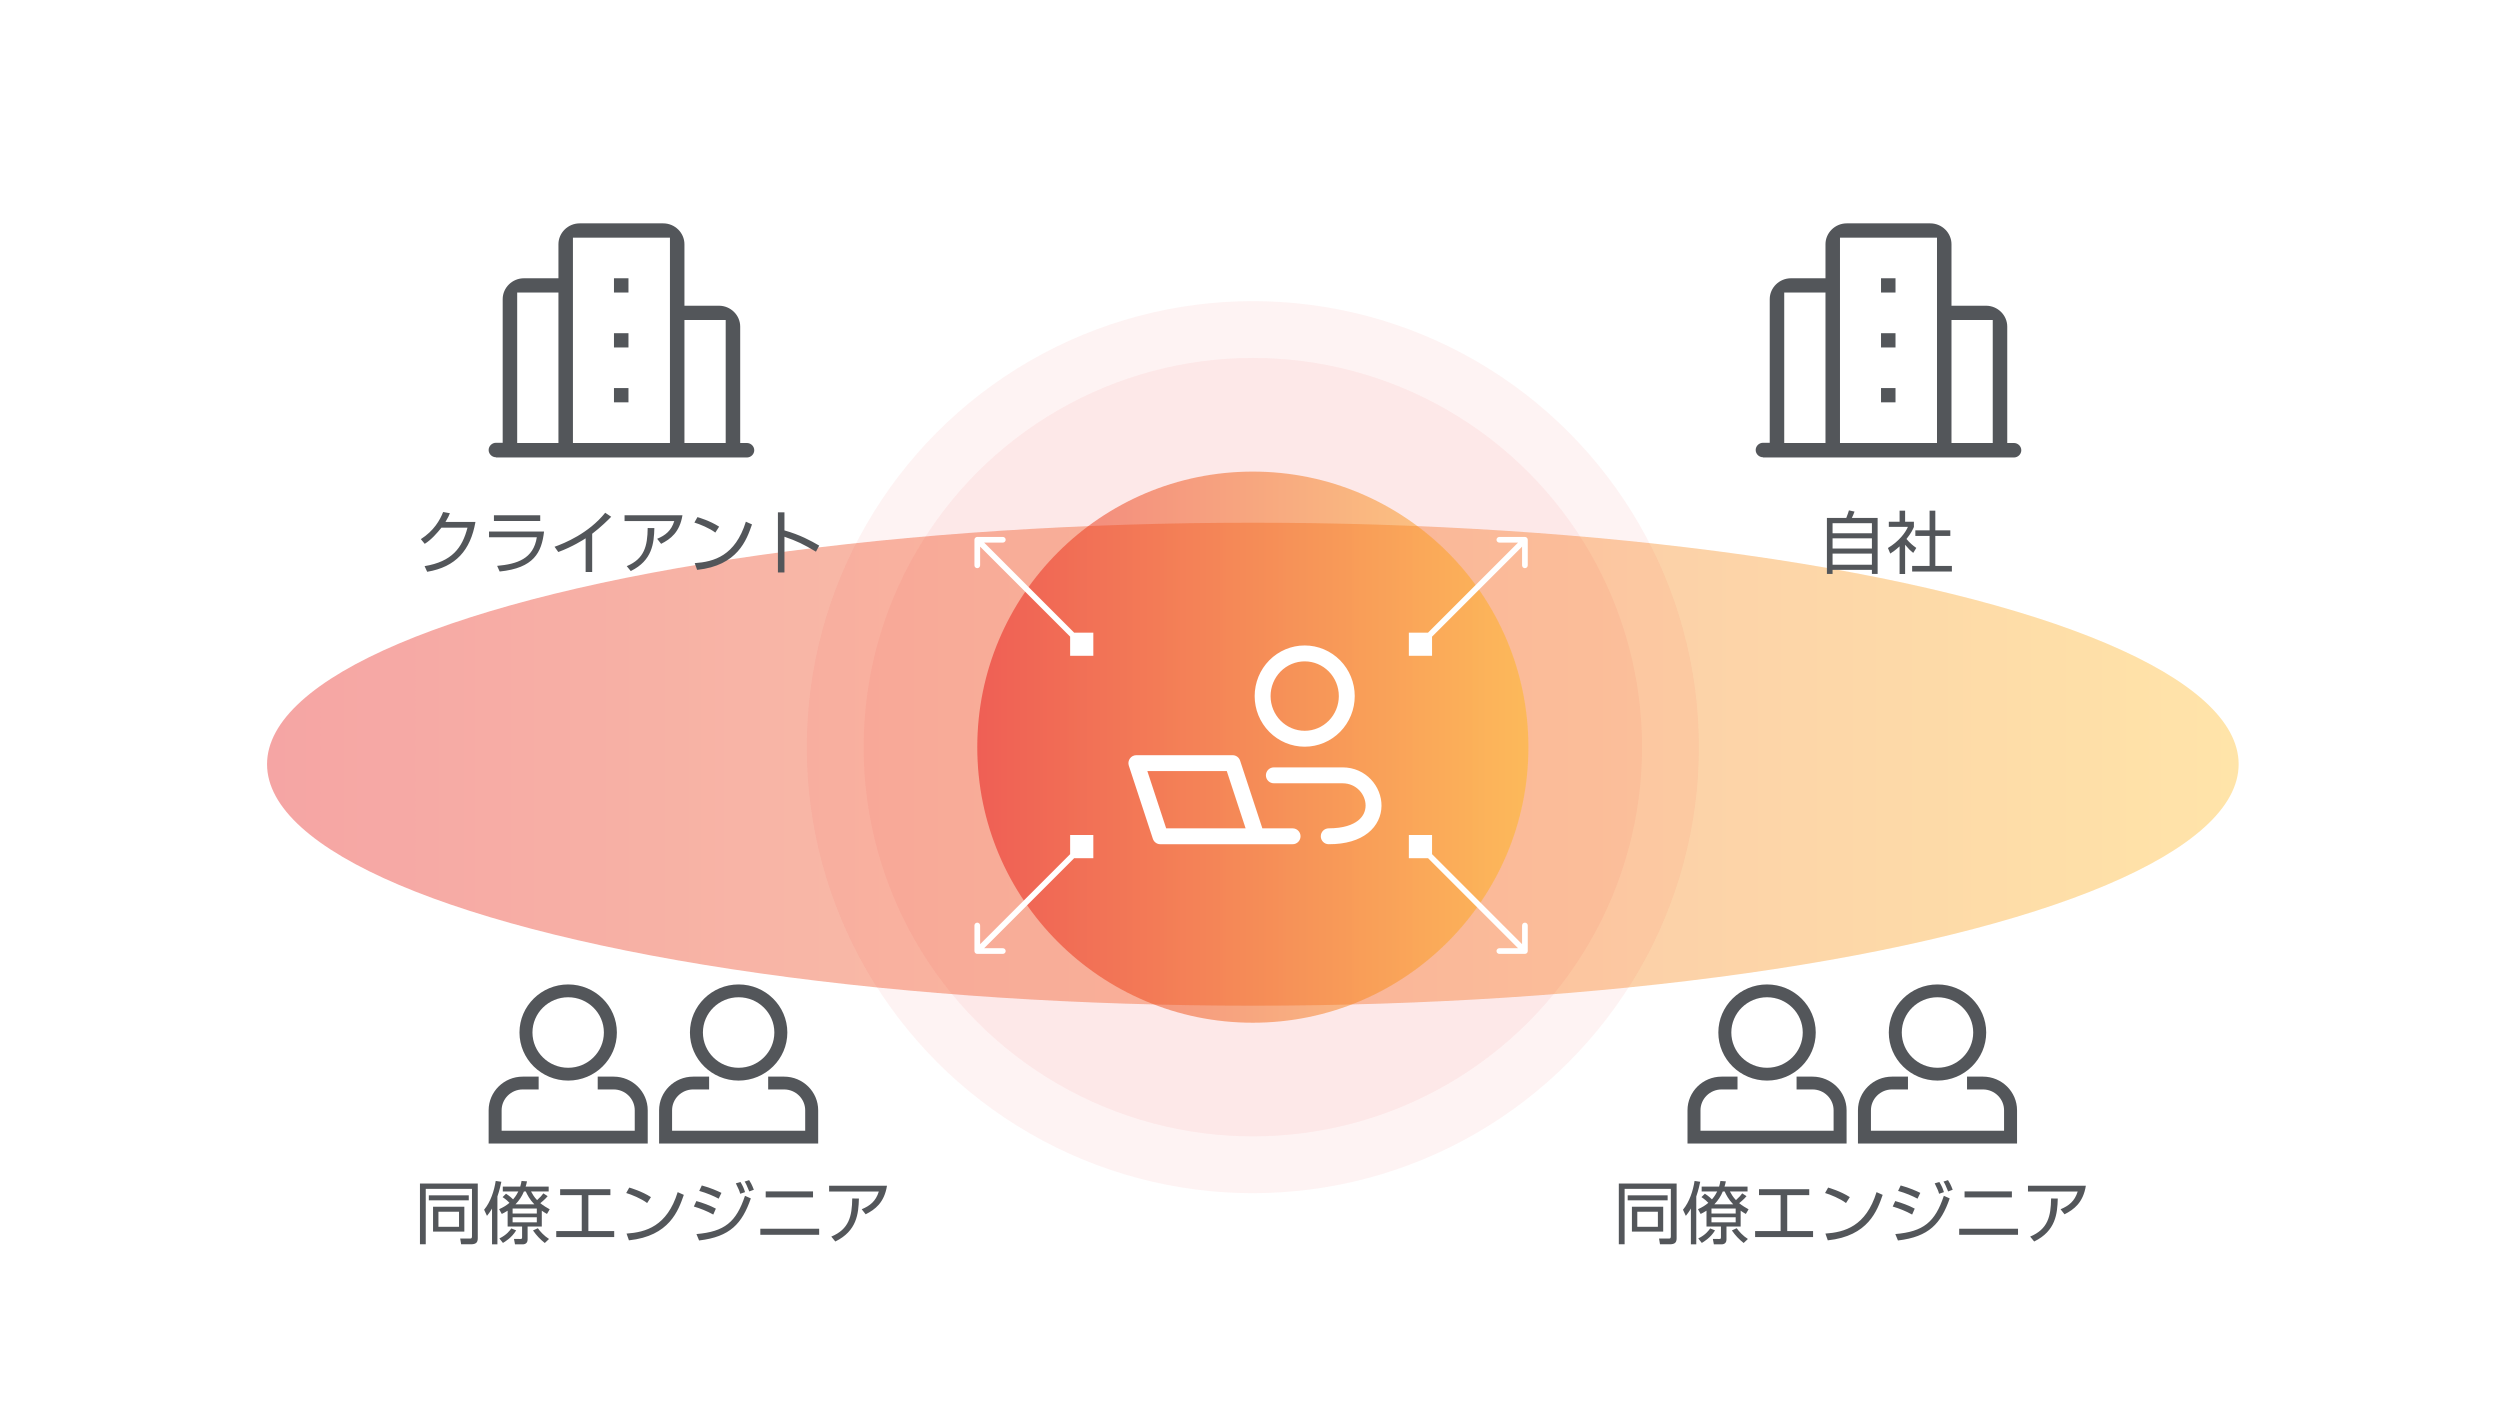 <svg width="440" height="250" viewBox="0 0 440 250" fill="none" xmlns="http://www.w3.org/2000/svg">
<mask id="mask0_963_9386" style="mask-type:alpha" maskUnits="userSpaceOnUse" x="0" y="0" width="440" height="250">
<rect width="440" height="250" rx="4" fill="#D9D9D9"/>
</mask>
<g mask="url(#mask0_963_9386)">
<g opacity="0.38" filter="url(#filter0_f_963_9386)">
<ellipse cx="220.5" cy="134.5" rx="173.5" ry="42.5" fill="url(#paint0_linear_963_9386)"/>
</g>
<circle opacity="0.05" cx="220.5" cy="131.5" r="78.5" fill="#E61211"/>
<circle opacity="0.05" cx="220.5" cy="131.5" r="68.5" fill="#E61211"/>
<circle opacity="0.5" cx="220.5" cy="131.5" r="48.5" fill="url(#paint1_linear_963_9386)"/>
<mask id="path-6-outside-1_963_9386" maskUnits="userSpaceOnUse" x="198" y="113" width="46" height="36" fill="black">
<rect fill="white" x="198" y="113" width="46" height="36"/>
<path fill-rule="evenodd" clip-rule="evenodd" d="M229.627 116C227.933 116 226.305 116.682 225.102 117.902C223.899 119.122 223.221 120.779 223.221 122.51C223.221 124.241 223.899 125.899 225.102 127.118C226.305 128.338 227.933 129.02 229.627 129.02C231.322 129.02 232.95 128.338 234.153 127.118C235.356 125.899 236.034 124.241 236.034 122.51C236.034 120.779 235.356 119.122 234.153 117.902C232.95 116.682 231.322 116 229.627 116ZM223.678 116.497C225.254 114.9 227.393 114 229.627 114C231.861 114 234.001 114.9 235.577 116.497C237.152 118.094 238.034 120.258 238.034 122.51C238.034 124.763 237.152 126.926 235.577 128.523C234.001 130.12 231.861 131.02 229.627 131.02C227.393 131.02 225.254 130.12 223.678 128.523C222.103 126.926 221.221 124.763 221.221 122.51C221.221 120.258 222.103 118.094 223.678 116.497ZM199.19 133.726C199.378 133.466 199.679 133.312 200 133.312H216.929C217.361 133.312 217.744 133.59 217.879 134L221.886 146.187H227.495C228.048 146.187 228.495 146.634 228.495 147.187C228.495 147.739 228.048 148.187 227.495 148.187H221.162H204.232C203.8 148.187 203.417 147.909 203.282 147.499L199.05 134.625C198.95 134.32 199.002 133.986 199.19 133.726ZM219.78 146.187L216.205 135.312H201.381L204.956 146.187H219.78ZM224.199 135.458C223.647 135.458 223.199 135.905 223.199 136.458C223.199 137.01 223.647 137.458 224.199 137.458L224.199 136.458C224.199 137.458 224.199 137.458 224.199 137.458H224.2H224.201H224.206H224.228H224.311L224.629 137.458L225.781 137.458L229.423 137.458L236.282 137.458C238.984 137.458 240.768 139.649 240.745 141.812C240.734 142.861 240.296 143.914 239.272 144.727C238.232 145.552 236.511 146.186 233.859 146.186C233.306 146.186 232.859 146.634 232.859 147.186C232.859 147.739 233.306 148.186 233.859 148.186C236.811 148.186 239.019 147.48 240.515 146.293C242.026 145.094 242.728 143.466 242.745 141.833C242.779 138.631 240.169 135.458 236.282 135.458L229.423 135.458L225.781 135.458L224.629 135.458L224.311 135.458L224.228 135.458H224.206H224.201H224.2H224.199C224.199 135.458 224.199 135.458 224.199 136.458L224.199 135.458Z"/>
</mask>
<path fill-rule="evenodd" clip-rule="evenodd" d="M229.627 116C227.933 116 226.305 116.682 225.102 117.902C223.899 119.122 223.221 120.779 223.221 122.51C223.221 124.241 223.899 125.899 225.102 127.118C226.305 128.338 227.933 129.02 229.627 129.02C231.322 129.02 232.95 128.338 234.153 127.118C235.356 125.899 236.034 124.241 236.034 122.51C236.034 120.779 235.356 119.122 234.153 117.902C232.95 116.682 231.322 116 229.627 116ZM223.678 116.497C225.254 114.9 227.393 114 229.627 114C231.861 114 234.001 114.9 235.577 116.497C237.152 118.094 238.034 120.258 238.034 122.51C238.034 124.763 237.152 126.926 235.577 128.523C234.001 130.12 231.861 131.02 229.627 131.02C227.393 131.02 225.254 130.12 223.678 128.523C222.103 126.926 221.221 124.763 221.221 122.51C221.221 120.258 222.103 118.094 223.678 116.497ZM199.19 133.726C199.378 133.466 199.679 133.312 200 133.312H216.929C217.361 133.312 217.744 133.59 217.879 134L221.886 146.187H227.495C228.048 146.187 228.495 146.634 228.495 147.187C228.495 147.739 228.048 148.187 227.495 148.187H221.162H204.232C203.8 148.187 203.417 147.909 203.282 147.499L199.05 134.625C198.95 134.32 199.002 133.986 199.19 133.726ZM219.78 146.187L216.205 135.312H201.381L204.956 146.187H219.78ZM224.199 135.458C223.647 135.458 223.199 135.905 223.199 136.458C223.199 137.01 223.647 137.458 224.199 137.458L224.199 136.458C224.199 137.458 224.199 137.458 224.199 137.458H224.2H224.201H224.206H224.228H224.311L224.629 137.458L225.781 137.458L229.423 137.458L236.282 137.458C238.984 137.458 240.768 139.649 240.745 141.812C240.734 142.861 240.296 143.914 239.272 144.727C238.232 145.552 236.511 146.186 233.859 146.186C233.306 146.186 232.859 146.634 232.859 147.186C232.859 147.739 233.306 148.186 233.859 148.186C236.811 148.186 239.019 147.48 240.515 146.293C242.026 145.094 242.728 143.466 242.745 141.833C242.779 138.631 240.169 135.458 236.282 135.458L229.423 135.458L225.781 135.458L224.629 135.458L224.311 135.458L224.228 135.458H224.206H224.201H224.2H224.199C224.199 135.458 224.199 135.458 224.199 136.458L224.199 135.458Z" fill="white"/>
<path d="M225.102 117.902L224.817 117.621L225.102 117.902ZM225.102 127.118L224.817 127.399L225.102 127.118ZM234.153 127.118L233.868 126.838H233.868L234.153 127.118ZM234.153 117.902L233.868 118.183H233.868L234.153 117.902ZM223.678 116.497L223.393 116.217V116.217L223.678 116.497ZM235.577 116.497L235.292 116.778L235.577 116.497ZM235.577 128.523L235.292 128.242L235.577 128.523ZM223.678 128.523L223.393 128.804L223.678 128.523ZM199.19 133.726L199.514 133.96H199.514L199.19 133.726ZM217.879 134L217.499 134.125L217.879 134ZM221.886 146.187L221.506 146.312C221.559 146.476 221.713 146.587 221.886 146.587V146.187ZM203.282 147.499L202.902 147.624H202.902L203.282 147.499ZM199.05 134.625L198.67 134.749H198.67L199.05 134.625ZM216.205 135.312L216.585 135.187C216.531 135.023 216.378 134.912 216.205 134.912V135.312ZM219.78 146.187V146.587C219.908 146.587 220.029 146.525 220.104 146.421C220.179 146.317 220.2 146.184 220.16 146.062L219.78 146.187ZM201.381 135.312V134.912C201.253 134.912 201.133 134.974 201.057 135.078C200.982 135.182 200.961 135.315 201.001 135.437L201.381 135.312ZM204.956 146.187L204.576 146.312C204.63 146.476 204.783 146.587 204.956 146.587V146.187ZM223.199 136.458L222.799 136.458L223.199 136.458ZM224.199 135.458L224.599 135.458C224.599 135.237 224.42 135.058 224.199 135.058L224.199 135.458ZM224.199 137.458L224.199 137.858C224.305 137.858 224.407 137.816 224.482 137.741C224.557 137.666 224.599 137.564 224.599 137.458L224.199 137.458ZM224.311 137.458L224.311 137.058H224.311V137.458ZM224.629 137.458L224.629 137.858H224.629L224.629 137.458ZM225.781 137.458L225.781 137.058L225.781 137.458ZM229.423 137.458L229.423 137.858H229.423L229.423 137.458ZM236.282 137.458L236.282 137.858H236.282V137.458ZM240.745 141.812L241.145 141.816V141.816L240.745 141.812ZM239.272 144.727L239.023 144.413H239.023L239.272 144.727ZM240.515 146.293L240.763 146.607V146.607L240.515 146.293ZM242.745 141.833L242.345 141.828L242.745 141.833ZM236.282 135.458L236.282 135.858H236.282V135.458ZM229.423 135.458L229.423 135.858H229.423L229.423 135.458ZM225.781 135.458L225.781 135.058L225.781 135.458ZM224.629 135.458L224.629 135.058H224.629L224.629 135.458ZM224.311 135.458L224.311 135.858H224.311L224.311 135.458ZM224.228 135.458L224.228 135.058H224.228V135.458ZM225.387 118.183C226.515 117.039 228.041 116.4 229.627 116.4V115.6C227.825 115.6 226.094 116.326 224.817 117.621L225.387 118.183ZM223.621 122.51C223.621 120.883 224.258 119.327 225.387 118.183L224.817 117.621C223.54 118.916 222.821 120.675 222.821 122.51H223.621ZM225.387 126.838C224.258 125.693 223.621 124.137 223.621 122.51H222.821C222.821 124.345 223.54 126.104 224.817 127.399L225.387 126.838ZM229.627 128.62C228.041 128.62 226.515 127.981 225.387 126.838L224.817 127.399C226.094 128.694 227.825 129.42 229.627 129.42V128.62ZM233.868 126.838C232.74 127.981 231.214 128.62 229.627 128.62V129.42C231.43 129.42 233.16 128.694 234.437 127.399L233.868 126.838ZM235.634 122.51C235.634 124.137 234.996 125.693 233.868 126.838L234.437 127.399C235.715 126.104 236.434 124.345 236.434 122.51H235.634ZM233.868 118.183C234.996 119.327 235.634 120.883 235.634 122.51H236.434C236.434 120.675 235.715 118.916 234.437 117.621L233.868 118.183ZM229.627 116.4C231.214 116.4 232.74 117.039 233.868 118.183L234.437 117.621C233.16 116.326 231.43 115.6 229.627 115.6V116.4ZM229.627 113.6C227.285 113.6 225.043 114.544 223.393 116.217L223.963 116.778C225.464 115.257 227.501 114.4 229.627 114.4V113.6ZM235.861 116.217C234.211 114.544 231.969 113.6 229.627 113.6V114.4C231.754 114.4 233.791 115.257 235.292 116.778L235.861 116.217ZM238.434 122.51C238.434 120.153 237.511 117.889 235.861 116.217L235.292 116.778C236.792 118.3 237.634 120.362 237.634 122.51H238.434ZM235.861 128.804C237.511 127.131 238.434 124.867 238.434 122.51H237.634C237.634 124.658 236.792 126.72 235.292 128.242L235.861 128.804ZM229.627 131.42C231.969 131.42 234.211 130.477 235.861 128.804L235.292 128.242C233.791 129.764 231.754 130.62 229.627 130.62V131.42ZM223.393 128.804C225.043 130.477 227.285 131.42 229.627 131.42V130.62C227.501 130.62 225.464 129.764 223.963 128.242L223.393 128.804ZM220.821 122.51C220.821 124.867 221.744 127.131 223.393 128.804L223.963 128.242C222.462 126.72 221.621 124.658 221.621 122.51H220.821ZM223.393 116.217C221.744 117.889 220.821 120.153 220.821 122.51H221.621C221.621 120.362 222.462 118.3 223.963 116.778L223.393 116.217ZM200 132.912C199.551 132.912 199.129 133.128 198.866 133.491L199.514 133.96C199.627 133.805 199.808 133.712 200 133.712V132.912ZM216.929 132.912H200V133.712H216.929V132.912ZM218.259 133.875C218.07 133.301 217.534 132.912 216.929 132.912V133.712C217.188 133.712 217.418 133.879 217.499 134.125L218.259 133.875ZM222.266 146.062L218.259 133.875L217.499 134.125L221.506 146.312L222.266 146.062ZM227.495 145.787H221.886V146.587H227.495V145.787ZM228.895 147.187C228.895 146.414 228.268 145.787 227.495 145.787V146.587C227.827 146.587 228.095 146.855 228.095 147.187H228.895ZM227.495 148.587C228.268 148.587 228.895 147.96 228.895 147.187H228.095C228.095 147.518 227.827 147.787 227.495 147.787V148.587ZM221.162 148.587H227.495V147.787H221.162V148.587ZM204.232 148.587H221.162V147.787H204.232V148.587ZM202.902 147.624C203.091 148.198 203.628 148.587 204.232 148.587V147.787C203.973 147.787 203.743 147.62 203.662 147.374L202.902 147.624ZM198.67 134.749L202.902 147.624L203.662 147.374L199.43 134.5L198.67 134.749ZM198.866 133.491C198.603 133.855 198.53 134.323 198.67 134.749L199.43 134.5C199.37 134.317 199.401 134.116 199.514 133.96L198.866 133.491ZM215.825 135.437L219.4 146.312L220.16 146.062L216.585 135.187L215.825 135.437ZM201.381 135.712H216.205V134.912H201.381V135.712ZM205.336 146.062L201.761 135.187L201.001 135.437L204.576 146.312L205.336 146.062ZM219.78 145.787H204.956V146.587H219.78V145.787ZM223.599 136.458C223.599 136.126 223.868 135.858 224.199 135.858L224.199 135.058C223.426 135.058 222.799 135.685 222.799 136.458L223.599 136.458ZM224.199 137.058C223.868 137.058 223.599 136.789 223.599 136.458L222.799 136.458C222.799 137.231 223.426 137.858 224.199 137.858L224.199 137.058ZM223.799 136.458L223.799 137.458L224.599 137.458L224.599 136.458L223.799 136.458ZM223.799 136.458C223.799 136.958 223.799 137.208 223.799 137.333C223.799 137.395 223.799 137.427 223.799 137.443C223.799 137.45 223.799 137.455 223.799 137.458C223.799 137.458 223.799 137.461 223.799 137.465C223.799 137.466 223.799 137.468 223.8 137.471C223.8 137.473 223.8 137.479 223.8 137.488C223.801 137.492 223.801 137.501 223.803 137.512C223.804 137.519 223.807 137.544 223.817 137.575C223.823 137.594 223.852 137.691 223.948 137.769C224.004 137.814 224.065 137.839 224.121 137.85C224.14 137.853 224.169 137.857 224.179 137.857C224.189 137.858 224.199 137.858 224.199 137.858V137.058C224.195 137.058 224.33 137.049 224.45 137.146C224.547 137.224 224.576 137.321 224.582 137.34C224.591 137.371 224.595 137.396 224.596 137.404C224.597 137.415 224.598 137.423 224.598 137.428C224.599 137.436 224.599 137.443 224.599 137.444C224.599 137.447 224.599 137.449 224.599 137.45C224.599 137.453 224.599 137.455 224.599 137.454C224.599 137.453 224.599 137.45 224.599 137.442C224.599 137.426 224.599 137.395 224.599 137.333C224.599 137.208 224.599 136.958 224.599 136.458L223.799 136.458ZM224.199 137.858H224.2V137.058H224.199V137.858ZM224.2 137.858H224.201V137.058H224.2V137.858ZM224.201 137.858H224.206V137.058H224.201V137.858ZM224.206 137.858H224.228V137.058H224.206V137.858ZM224.228 137.858H224.311V137.058H224.228V137.858ZM224.311 137.858L224.629 137.858L224.629 137.058L224.311 137.058L224.311 137.858ZM224.629 137.858L225.781 137.858L225.781 137.058L224.629 137.058L224.629 137.858ZM225.781 137.858L229.423 137.858L229.423 137.058L225.781 137.058L225.781 137.858ZM229.423 137.858L236.282 137.858L236.282 137.058L229.423 137.058L229.423 137.858ZM236.282 137.858C238.748 137.858 240.366 139.854 240.345 141.807L241.145 141.816C241.17 139.444 239.22 137.058 236.282 137.058V137.858ZM240.345 141.807C240.336 142.74 239.95 143.678 239.023 144.413L239.52 145.04C240.642 144.15 241.133 142.982 241.145 141.816L240.345 141.807ZM239.023 144.413C238.075 145.166 236.451 145.786 233.859 145.786V146.586C236.571 146.586 238.39 145.937 239.52 145.04L239.023 144.413ZM233.859 145.786C233.085 145.786 232.459 146.413 232.459 147.186H233.259C233.259 146.855 233.527 146.586 233.859 146.586V145.786ZM232.459 147.186C232.459 147.96 233.085 148.586 233.859 148.586V147.786C233.527 147.786 233.259 147.518 233.259 147.186H232.459ZM233.859 148.586C236.871 148.586 239.177 147.866 240.763 146.607L240.266 145.98C238.862 147.094 236.751 147.786 233.859 147.786V148.586ZM240.763 146.607C242.372 145.33 243.127 143.587 243.145 141.837L242.345 141.828C242.329 143.345 241.68 144.858 240.266 145.98L240.763 146.607ZM243.145 141.837C243.181 138.428 240.407 135.058 236.282 135.058V135.858C239.932 135.858 242.377 138.834 242.345 141.828L243.145 141.837ZM236.282 135.058L229.423 135.058L229.423 135.858L236.282 135.858L236.282 135.058ZM229.423 135.058L225.781 135.058L225.781 135.858L229.423 135.858L229.423 135.058ZM225.781 135.058L224.629 135.058L224.629 135.858L225.781 135.858L225.781 135.058ZM224.629 135.058L224.311 135.058L224.311 135.858L224.629 135.858L224.629 135.058ZM224.311 135.058L224.228 135.058L224.228 135.858L224.311 135.858L224.311 135.058ZM224.228 135.058H224.206V135.858H224.228V135.058ZM224.206 135.058H224.201V135.858H224.206V135.058ZM224.201 135.058H224.2V135.858H224.201V135.058ZM224.2 135.058H224.199V135.858H224.2V135.058ZM224.199 135.058C224.199 135.058 224.189 135.058 224.179 135.058C224.169 135.059 224.138 135.062 224.119 135.066C224.061 135.078 224 135.104 223.944 135.149C223.849 135.228 223.822 135.325 223.816 135.343C223.807 135.373 223.804 135.398 223.803 135.405C223.801 135.416 223.801 135.424 223.8 135.428C223.8 135.437 223.8 135.443 223.8 135.445C223.799 135.448 223.799 135.45 223.799 135.451C223.799 135.454 223.799 135.457 223.799 135.458C223.799 135.461 223.799 135.465 223.799 135.473C223.799 135.489 223.799 135.52 223.799 135.583C223.799 135.708 223.799 135.958 223.799 136.458L224.599 136.458C224.599 135.958 224.599 135.708 224.599 135.583C224.599 135.52 224.599 135.489 224.599 135.474C224.599 135.466 224.599 135.463 224.599 135.461C224.599 135.46 224.599 135.462 224.599 135.465C224.599 135.466 224.599 135.468 224.599 135.471C224.599 135.473 224.599 135.479 224.598 135.487C224.598 135.491 224.597 135.5 224.596 135.51C224.595 135.518 224.592 135.542 224.582 135.573C224.577 135.59 224.549 135.688 224.454 135.766C224.333 135.866 224.196 135.858 224.199 135.858V135.058ZM223.799 135.458L223.799 136.458L224.599 136.458L224.599 135.458L223.799 135.458Z" fill="white" mask="url(#path-6-outside-1_963_9386)"/>
<path d="M247.959 115.426H252.041V111.344H247.959V115.426ZM268.885 95C268.885 94.724 268.661 94.5 268.385 94.5L263.885 94.5C263.609 94.5 263.385 94.724 263.385 95C263.385 95.276 263.609 95.5 263.885 95.5L267.885 95.5L267.885 99.5C267.885 99.776 268.109 100 268.385 100C268.661 100 268.885 99.776 268.885 99.5L268.885 95ZM250.354 113.738L268.738 95.353L268.031 94.646L249.646 113.031L250.354 113.738Z" fill="white"/>
<path d="M247.959 146.959H252.041V151.041H247.959V146.959ZM268.885 167.385C268.885 167.661 268.661 167.885 268.385 167.885L263.885 167.885C263.609 167.885 263.385 167.661 263.385 167.385C263.385 167.109 263.609 166.885 263.885 166.885L267.885 166.885L267.885 162.885C267.885 162.609 268.109 162.385 268.385 162.385C268.661 162.385 268.885 162.609 268.885 162.885L268.885 167.385ZM250.354 148.646L268.738 167.031L268.031 167.738L249.646 149.354L250.354 148.646Z" fill="white"/>
<path d="M192.426 115.426H188.344V111.344H192.426V115.426ZM171.5 95C171.5 94.724 171.724 94.5 172 94.5L176.5 94.5C176.776 94.5 177 94.724 177 95C177 95.276 176.776 95.5 176.5 95.5L172.5 95.5L172.5 99.5C172.5 99.776 172.276 100 172 100C171.724 100 171.5 99.776 171.5 99.5L171.5 95ZM190.031 113.738L171.646 95.353L172.354 94.646L190.738 113.031L190.031 113.738Z" fill="white"/>
<path d="M192.426 146.959H188.344V151.041H192.426V146.959ZM171.5 167.385C171.5 167.661 171.724 167.885 172 167.885L176.5 167.885C176.776 167.885 177 167.661 177 167.385C177 167.109 176.776 166.885 176.5 166.885L172.5 166.885L172.5 162.885C172.5 162.609 172.276 162.385 172 162.385C171.724 162.385 171.5 162.609 171.5 162.885L171.5 167.385ZM190.031 148.646L171.646 167.031L172.354 167.738L190.738 149.354L190.031 148.646Z" fill="white"/>
<path d="M87.295 80.479C86.589 80.479 86 79.899 86 79.204C86 78.508 86.589 77.928 87.295 77.928H88.473V52.648C88.473 50.638 90.161 48.976 92.202 48.976H98.285V42.985C98.285 40.975 99.973 39.312 102.014 39.312H116.733C118.774 39.312 120.462 40.975 120.462 42.985V53.808H126.546C128.587 53.808 130.275 55.47 130.275 57.48V77.967H131.452C132.159 77.967 132.748 78.546 132.748 79.242C132.748 79.938 132.159 80.518 131.452 80.518H87.295V80.479ZM120.462 77.967H127.723V56.32H120.462V77.967ZM100.837 77.967H117.911V41.825H100.837V77.967ZM91.024 77.967H98.285V51.489H91.024V77.967ZM108.059 70.816V68.303H110.61V70.816H108.059ZM108.059 61.152V58.64H110.61V61.152H108.059ZM108.059 51.489V48.976H110.61V51.489H108.059Z" fill="#53565A"/>
<path d="M78.4 91.864H83.68C82.804 96.844 80.236 99.784 75.184 100.636L74.728 99.64C79.564 98.836 81.352 96.436 82.276 92.872H77.692C76.96 93.784 75.88 95.032 74.752 95.716L74.068 94.888C76.36 93.424 77.428 91.552 77.992 90.112L79.18 90.328C79 90.772 78.892 91.048 78.4 91.864ZM86.932 90.688H95.08V91.696H86.932V90.688ZM86.068 93.556H95.752C95.332 97.24 93.964 99.976 87.94 100.588L87.496 99.592C91 99.268 93.88 98.38 94.48 94.564H86.068V93.556ZM104.224 93.94V100.672H103.072V94.744C102.688 94.996 100.744 96.244 98.26 97.156L97.6 96.232C99.328 95.62 103.6 93.88 106.516 90.244L107.572 90.952C107.104 91.432 105.736 92.8 104.224 93.94ZM109.924 90.688H120.112C119.632 93.664 118.024 94.876 116.356 95.716L115.66 94.828C117.1 94.228 118.144 93.424 118.672 91.708H109.924V90.688ZM111.016 100.504L110.308 99.64C113.428 98.344 113.956 96.076 113.992 92.932L115.168 92.944C115.096 95.608 114.82 98.644 111.016 100.504ZM126.568 92.692L125.896 93.736C124.912 92.968 123.088 92.224 122.212 91.972L122.752 91.012C122.956 91.072 124.924 91.636 126.568 92.692ZM122.692 100.3L122.272 99.112C125.656 98.872 129.4 97.84 131.272 91.816L132.352 92.296C131.392 95.056 129.832 99.544 122.692 100.3ZM136.912 90.172H138.064V93.352C140.764 94.108 142.708 95.164 144.184 96.028L143.608 97.096C141.424 95.788 140.224 95.212 138.064 94.468V100.756H136.912V90.172Z" fill="#53565A"/>
<path d="M310.295 80.479C309.589 80.479 309 79.899 309 79.204C309 78.508 309.589 77.928 310.295 77.928H311.473V52.648C311.473 50.638 313.161 48.976 315.202 48.976H321.285V42.985C321.285 40.975 322.973 39.312 325.014 39.312H339.733C341.774 39.312 343.462 40.975 343.462 42.985V53.808H349.546C351.587 53.808 353.275 55.47 353.275 57.48V77.967H354.452C355.159 77.967 355.748 78.546 355.748 79.242C355.748 79.938 355.159 80.518 354.452 80.518H310.295V80.479ZM343.462 77.967H350.723V56.32H343.462V77.967ZM323.837 77.967H340.911V41.825H323.837V77.967ZM314.024 77.967H321.285V51.489H314.024V77.967ZM331.059 70.816V68.303H333.61V70.816H331.059ZM331.059 61.152V58.64H333.61V61.152H331.059ZM331.059 51.489V48.976H333.61V51.489H331.059Z" fill="#53565A"/>
<path d="M321.536 91.156H324.944C325.172 90.64 325.376 89.956 325.412 89.824L326.396 90.04C326.252 90.436 326.096 90.832 325.928 91.156H330.464V101.008H329.456V100.3H322.532V101.008H321.536V91.156ZM322.532 94.744V96.544H329.456V94.744H322.532ZM322.532 92.08V93.856H329.456V92.08H322.532ZM329.456 99.388V97.432H322.532V99.388H329.456ZM335.3 95.872V101.02H334.328V96.16C333.572 96.856 333.02 97.216 332.684 97.432L332.276 96.448C334.268 95.248 335.384 93.7 335.792 92.728H332.432V91.828H334.328V89.872H335.3V91.828H336.848V92.74C336.728 93.028 336.416 93.772 335.54 94.864C336.176 95.596 336.596 95.956 337.268 96.436L336.728 97.312C336.092 96.796 335.96 96.652 335.3 95.872ZM339.608 89.872H340.616V93.34H343.256V94.324H340.616V99.604H343.532V100.588H336.536V99.604H339.608V94.324H337.1V93.34H339.608V89.872Z" fill="#53565A"/>
<path fill-rule="evenodd" clip-rule="evenodd" d="M108.571 181.722C108.571 186.388 104.725 190.184 99.999 190.184C95.273 190.184 91.428 186.388 91.428 181.722C91.428 177.057 95.273 173.261 99.999 173.261C104.725 173.261 108.571 177.057 108.571 181.722ZM106.285 181.722C106.285 178.3 103.466 175.517 99.999 175.517C96.532 175.517 93.713 178.3 93.713 181.722C93.713 185.145 96.532 187.928 99.999 187.928C103.466 187.928 106.285 185.145 106.285 181.722ZM105.197 189.487H108C111.309 189.487 114 192.143 114 195.41V201.265H86V195.41C86 192.143 88.691 189.487 92 189.487H94.803V191.743H92C89.954 191.743 88.286 193.39 88.286 195.41V199.004H111.714V195.41C111.714 193.39 110.046 191.743 108 191.743H105.197V189.487ZM129.999 190.184C134.725 190.184 138.571 186.388 138.571 181.722C138.571 177.057 134.725 173.261 129.999 173.261C125.273 173.261 121.428 177.057 121.428 181.722C121.428 186.388 125.273 190.184 129.999 190.184ZM129.999 175.517C133.466 175.517 136.285 178.3 136.285 181.722C136.285 185.145 133.466 187.928 129.999 187.928C126.532 187.928 123.713 185.145 123.713 181.722C123.713 178.3 126.532 175.517 129.999 175.517ZM135.197 189.487H138C141.309 189.487 144 192.143 144 195.41V201.265H116V195.41C116 192.143 118.691 189.487 122 189.487H124.803V191.743H122C119.954 191.743 118.286 193.39 118.286 195.41V199.004H141.714V195.41C141.714 193.39 140.046 191.743 138 191.743H135.197V189.487Z" fill="#53565A"/>
<path d="M76.216 212.384H81.724V216.764H76.216V212.384ZM80.788 215.912V213.26H77.164V215.912H80.788ZM84.088 208.304V217.928C84.088 218.648 83.8 218.996 82.876 218.996H81.16L80.992 217.976L82.648 217.988C82.9 217.988 83.068 218 83.068 217.604V209.24H74.932V218.996H73.912V208.304H84.088ZM75.472 210.38H82.504V211.256H75.472V210.38ZM91.228 209.696H88.492V208.844H91.564C91.696 208.4 91.744 208.112 91.792 207.848L92.752 207.92C92.656 208.364 92.608 208.568 92.512 208.844H96.568V209.696H93.46C93.7 210.14 94.012 210.692 94.528 211.22C95.104 210.704 95.356 210.404 95.632 210.032L96.388 210.524C95.968 211.064 95.104 211.748 95.092 211.76C95.656 212.216 96.244 212.552 96.748 212.84L96.268 213.656C95.92 213.452 95.68 213.32 95.356 213.08V215.876H92.86V218.144C92.86 218.948 92.212 219.008 91.984 219.008H90.64L90.46 218.048L91.552 218.06C91.804 218.06 91.888 218.024 91.888 217.784V215.876H89.344V213.08C88.9 213.368 88.612 213.512 88.312 213.656L87.844 212.816C88.576 212.492 89.104 212.168 89.668 211.7C89.464 211.472 89.068 211.1 88.456 210.692L89.056 210.092C89.704 210.5 90.136 210.92 90.304 211.088C90.82 210.512 91.096 209.948 91.228 209.696ZM94.48 212.708H90.22V213.584H94.48V212.708ZM92.536 209.696H92.212C91.852 210.572 91.396 211.256 90.724 211.964H94.048C93.208 211.1 92.8 210.272 92.536 209.696ZM94.48 214.244H90.22V215.132H94.48V214.244ZM87.544 210.584V219.008H86.596V212.696C86.284 213.26 85.96 213.68 85.708 213.992L85.204 212.912C86.356 211.532 86.98 209.552 87.244 207.848L88.24 207.992C88.12 208.532 87.952 209.384 87.544 210.584ZM88.516 218.756L87.892 217.964C89.2 217.34 89.764 216.524 89.992 216.2L90.844 216.548C90.052 217.868 88.804 218.588 88.516 218.756ZM96.628 218.06L95.884 218.768C95.044 218.096 94.468 217.496 93.808 216.56L94.66 216.164C95.044 216.716 95.764 217.52 96.628 218.06ZM98.584 209.3H107.428V210.344H103.552V216.668H108.1V217.724H97.9V216.668H102.388V210.344H98.584V209.3ZM114.568 210.692L113.896 211.736C112.912 210.968 111.088 210.224 110.212 209.972L110.752 209.012C110.956 209.072 112.924 209.636 114.568 210.692ZM110.692 218.3L110.272 217.112C113.656 216.872 117.4 215.84 119.272 209.816L120.352 210.296C119.392 213.056 117.832 217.544 110.692 218.3ZM126.976 209.948L126.484 210.968C125.56 210.476 124.42 209.984 123.064 209.6L123.52 208.64C125.104 209.072 126.28 209.612 126.976 209.948ZM125.992 212.72L125.536 213.764C124.408 213.14 123.28 212.696 122.116 212.348L122.56 211.388C123.592 211.664 125.044 212.192 125.992 212.72ZM131.128 209.816L130.276 210.104C130.12 209.54 130.06 209.408 129.508 208.268L130.324 208.028C130.744 208.748 130.9 209.072 131.128 209.816ZM123.04 218.324L122.572 217.196C127.528 216.764 129.568 215.108 131.116 210.464L132.148 210.92C130.6 215.36 128.512 217.676 123.04 218.324ZM132.676 209.396L131.872 209.696C131.392 208.544 131.344 208.412 131.056 207.956L131.848 207.704C132.076 208.064 132.316 208.436 132.676 209.396ZM134.764 209.684H143.092V210.74H134.764V209.684ZM133.816 216.26H144.172V217.328H133.816V216.26ZM145.924 208.688H156.112C155.632 211.664 154.024 212.876 152.356 213.716L151.66 212.828C153.1 212.228 154.144 211.424 154.672 209.708H145.924V208.688ZM147.016 218.504L146.308 217.64C149.428 216.344 149.956 214.076 149.992 210.932L151.168 210.944C151.096 213.608 150.82 216.644 147.016 218.504Z" fill="#53565A"/>
<path fill-rule="evenodd" clip-rule="evenodd" d="M319.571 181.722C319.571 186.388 315.725 190.184 310.999 190.184C306.273 190.184 302.428 186.388 302.428 181.722C302.428 177.057 306.273 173.261 310.999 173.261C315.725 173.261 319.571 177.057 319.571 181.722ZM317.285 181.722C317.285 178.3 314.466 175.517 310.999 175.517C307.532 175.517 304.713 178.3 304.713 181.722C304.713 185.145 307.532 187.928 310.999 187.928C314.466 187.928 317.285 185.145 317.285 181.722ZM316.197 189.487H319C322.309 189.487 325 192.143 325 195.41V201.265H297V195.41C297 192.143 299.691 189.487 303 189.487H305.803V191.743H303C300.954 191.743 299.286 193.39 299.286 195.41V199.004H322.714V195.41C322.714 193.39 321.046 191.743 319 191.743H316.197V189.487ZM340.999 190.184C345.725 190.184 349.571 186.388 349.571 181.722C349.571 177.057 345.725 173.261 340.999 173.261C336.273 173.261 332.428 177.057 332.428 181.722C332.428 186.388 336.273 190.184 340.999 190.184ZM340.999 175.517C344.466 175.517 347.285 178.3 347.285 181.722C347.285 185.145 344.466 187.928 340.999 187.928C337.532 187.928 334.713 185.145 334.713 181.722C334.713 178.3 337.532 175.517 340.999 175.517ZM346.197 189.487H349C352.309 189.487 355 192.143 355 195.41V201.265H327V195.41C327 192.143 329.691 189.487 333 189.487H335.803V191.743H333C330.954 191.743 329.286 193.39 329.286 195.41V199.004H352.714V195.41C352.714 193.39 351.046 191.743 349 191.743H346.197V189.487Z" fill="#53565A"/>
<path d="M287.216 212.384H292.724V216.764H287.216V212.384ZM291.788 215.912V213.26H288.164V215.912H291.788ZM295.088 208.304V217.928C295.088 218.648 294.8 218.996 293.876 218.996H292.16L291.992 217.976L293.648 217.988C293.9 217.988 294.068 218 294.068 217.604V209.24H285.932V218.996H284.912V208.304H295.088ZM286.472 210.38H293.504V211.256H286.472V210.38ZM302.228 209.696H299.492V208.844H302.564C302.696 208.4 302.744 208.112 302.792 207.848L303.752 207.92C303.656 208.364 303.608 208.568 303.512 208.844H307.568V209.696H304.46C304.7 210.14 305.012 210.692 305.528 211.22C306.104 210.704 306.356 210.404 306.632 210.032L307.388 210.524C306.968 211.064 306.104 211.748 306.092 211.76C306.656 212.216 307.244 212.552 307.748 212.84L307.268 213.656C306.92 213.452 306.68 213.32 306.356 213.08V215.876H303.86V218.144C303.86 218.948 303.212 219.008 302.984 219.008H301.64L301.46 218.048L302.552 218.06C302.804 218.06 302.888 218.024 302.888 217.784V215.876H300.344V213.08C299.9 213.368 299.612 213.512 299.312 213.656L298.844 212.816C299.576 212.492 300.104 212.168 300.668 211.7C300.464 211.472 300.068 211.1 299.456 210.692L300.056 210.092C300.704 210.5 301.136 210.92 301.304 211.088C301.82 210.512 302.096 209.948 302.228 209.696ZM305.48 212.708H301.22V213.584H305.48V212.708ZM303.536 209.696H303.212C302.852 210.572 302.396 211.256 301.724 211.964H305.048C304.208 211.1 303.8 210.272 303.536 209.696ZM305.48 214.244H301.22V215.132H305.48V214.244ZM298.544 210.584V219.008H297.596V212.696C297.284 213.26 296.96 213.68 296.708 213.992L296.204 212.912C297.356 211.532 297.98 209.552 298.244 207.848L299.24 207.992C299.12 208.532 298.952 209.384 298.544 210.584ZM299.516 218.756L298.892 217.964C300.2 217.34 300.764 216.524 300.992 216.2L301.844 216.548C301.052 217.868 299.804 218.588 299.516 218.756ZM307.628 218.06L306.884 218.768C306.044 218.096 305.468 217.496 304.808 216.56L305.66 216.164C306.044 216.716 306.764 217.52 307.628 218.06ZM309.584 209.3H318.428V210.344H314.552V216.668H319.1V217.724H308.9V216.668H313.388V210.344H309.584V209.3ZM325.568 210.692L324.896 211.736C323.912 210.968 322.088 210.224 321.212 209.972L321.752 209.012C321.956 209.072 323.924 209.636 325.568 210.692ZM321.692 218.3L321.272 217.112C324.656 216.872 328.4 215.84 330.272 209.816L331.352 210.296C330.392 213.056 328.832 217.544 321.692 218.3ZM337.976 209.948L337.484 210.968C336.56 210.476 335.42 209.984 334.064 209.6L334.52 208.64C336.104 209.072 337.28 209.612 337.976 209.948ZM336.992 212.72L336.536 213.764C335.408 213.14 334.28 212.696 333.116 212.348L333.56 211.388C334.592 211.664 336.044 212.192 336.992 212.72ZM342.128 209.816L341.276 210.104C341.12 209.54 341.06 209.408 340.508 208.268L341.324 208.028C341.744 208.748 341.9 209.072 342.128 209.816ZM334.04 218.324L333.572 217.196C338.528 216.764 340.568 215.108 342.116 210.464L343.148 210.92C341.6 215.36 339.512 217.676 334.04 218.324ZM343.676 209.396L342.872 209.696C342.392 208.544 342.344 208.412 342.056 207.956L342.848 207.704C343.076 208.064 343.316 208.436 343.676 209.396ZM345.764 209.684H354.092V210.74H345.764V209.684ZM344.816 216.26H355.172V217.328H344.816V216.26ZM356.924 208.688H367.112C366.632 211.664 365.024 212.876 363.356 213.716L362.66 212.828C364.1 212.228 365.144 211.424 365.672 209.708H356.924V208.688ZM358.016 218.504L357.308 217.64C360.428 216.344 360.956 214.076 360.992 210.932L362.168 210.944C362.096 213.608 361.82 216.644 358.016 218.504Z" fill="#53565A"/>
</g>
<defs>
<filter id="filter0_f_963_9386" x="-47" y="-2" width="535" height="273" filterUnits="userSpaceOnUse" color-interpolation-filters="sRGB">
<feFlood flood-opacity="0" result="BackgroundImageFix"/>
<feBlend mode="normal" in="SourceGraphic" in2="BackgroundImageFix" result="shape"/>
<feGaussianBlur stdDeviation="47" result="effect1_foregroundBlur_963_9386"/>
</filter>
<linearGradient id="paint0_linear_963_9386" x1="47" y1="134.5" x2="394" y2="134.5" gradientUnits="userSpaceOnUse">
<stop stop-color="#E61211"/>
<stop offset="1" stop-color="#FFB81C"/>
</linearGradient>
<linearGradient id="paint1_linear_963_9386" x1="172" y1="131.5" x2="269" y2="131.5" gradientUnits="userSpaceOnUse">
<stop stop-color="#E61211"/>
<stop offset="1" stop-color="#FFB81C"/>
</linearGradient>
</defs>
</svg>
